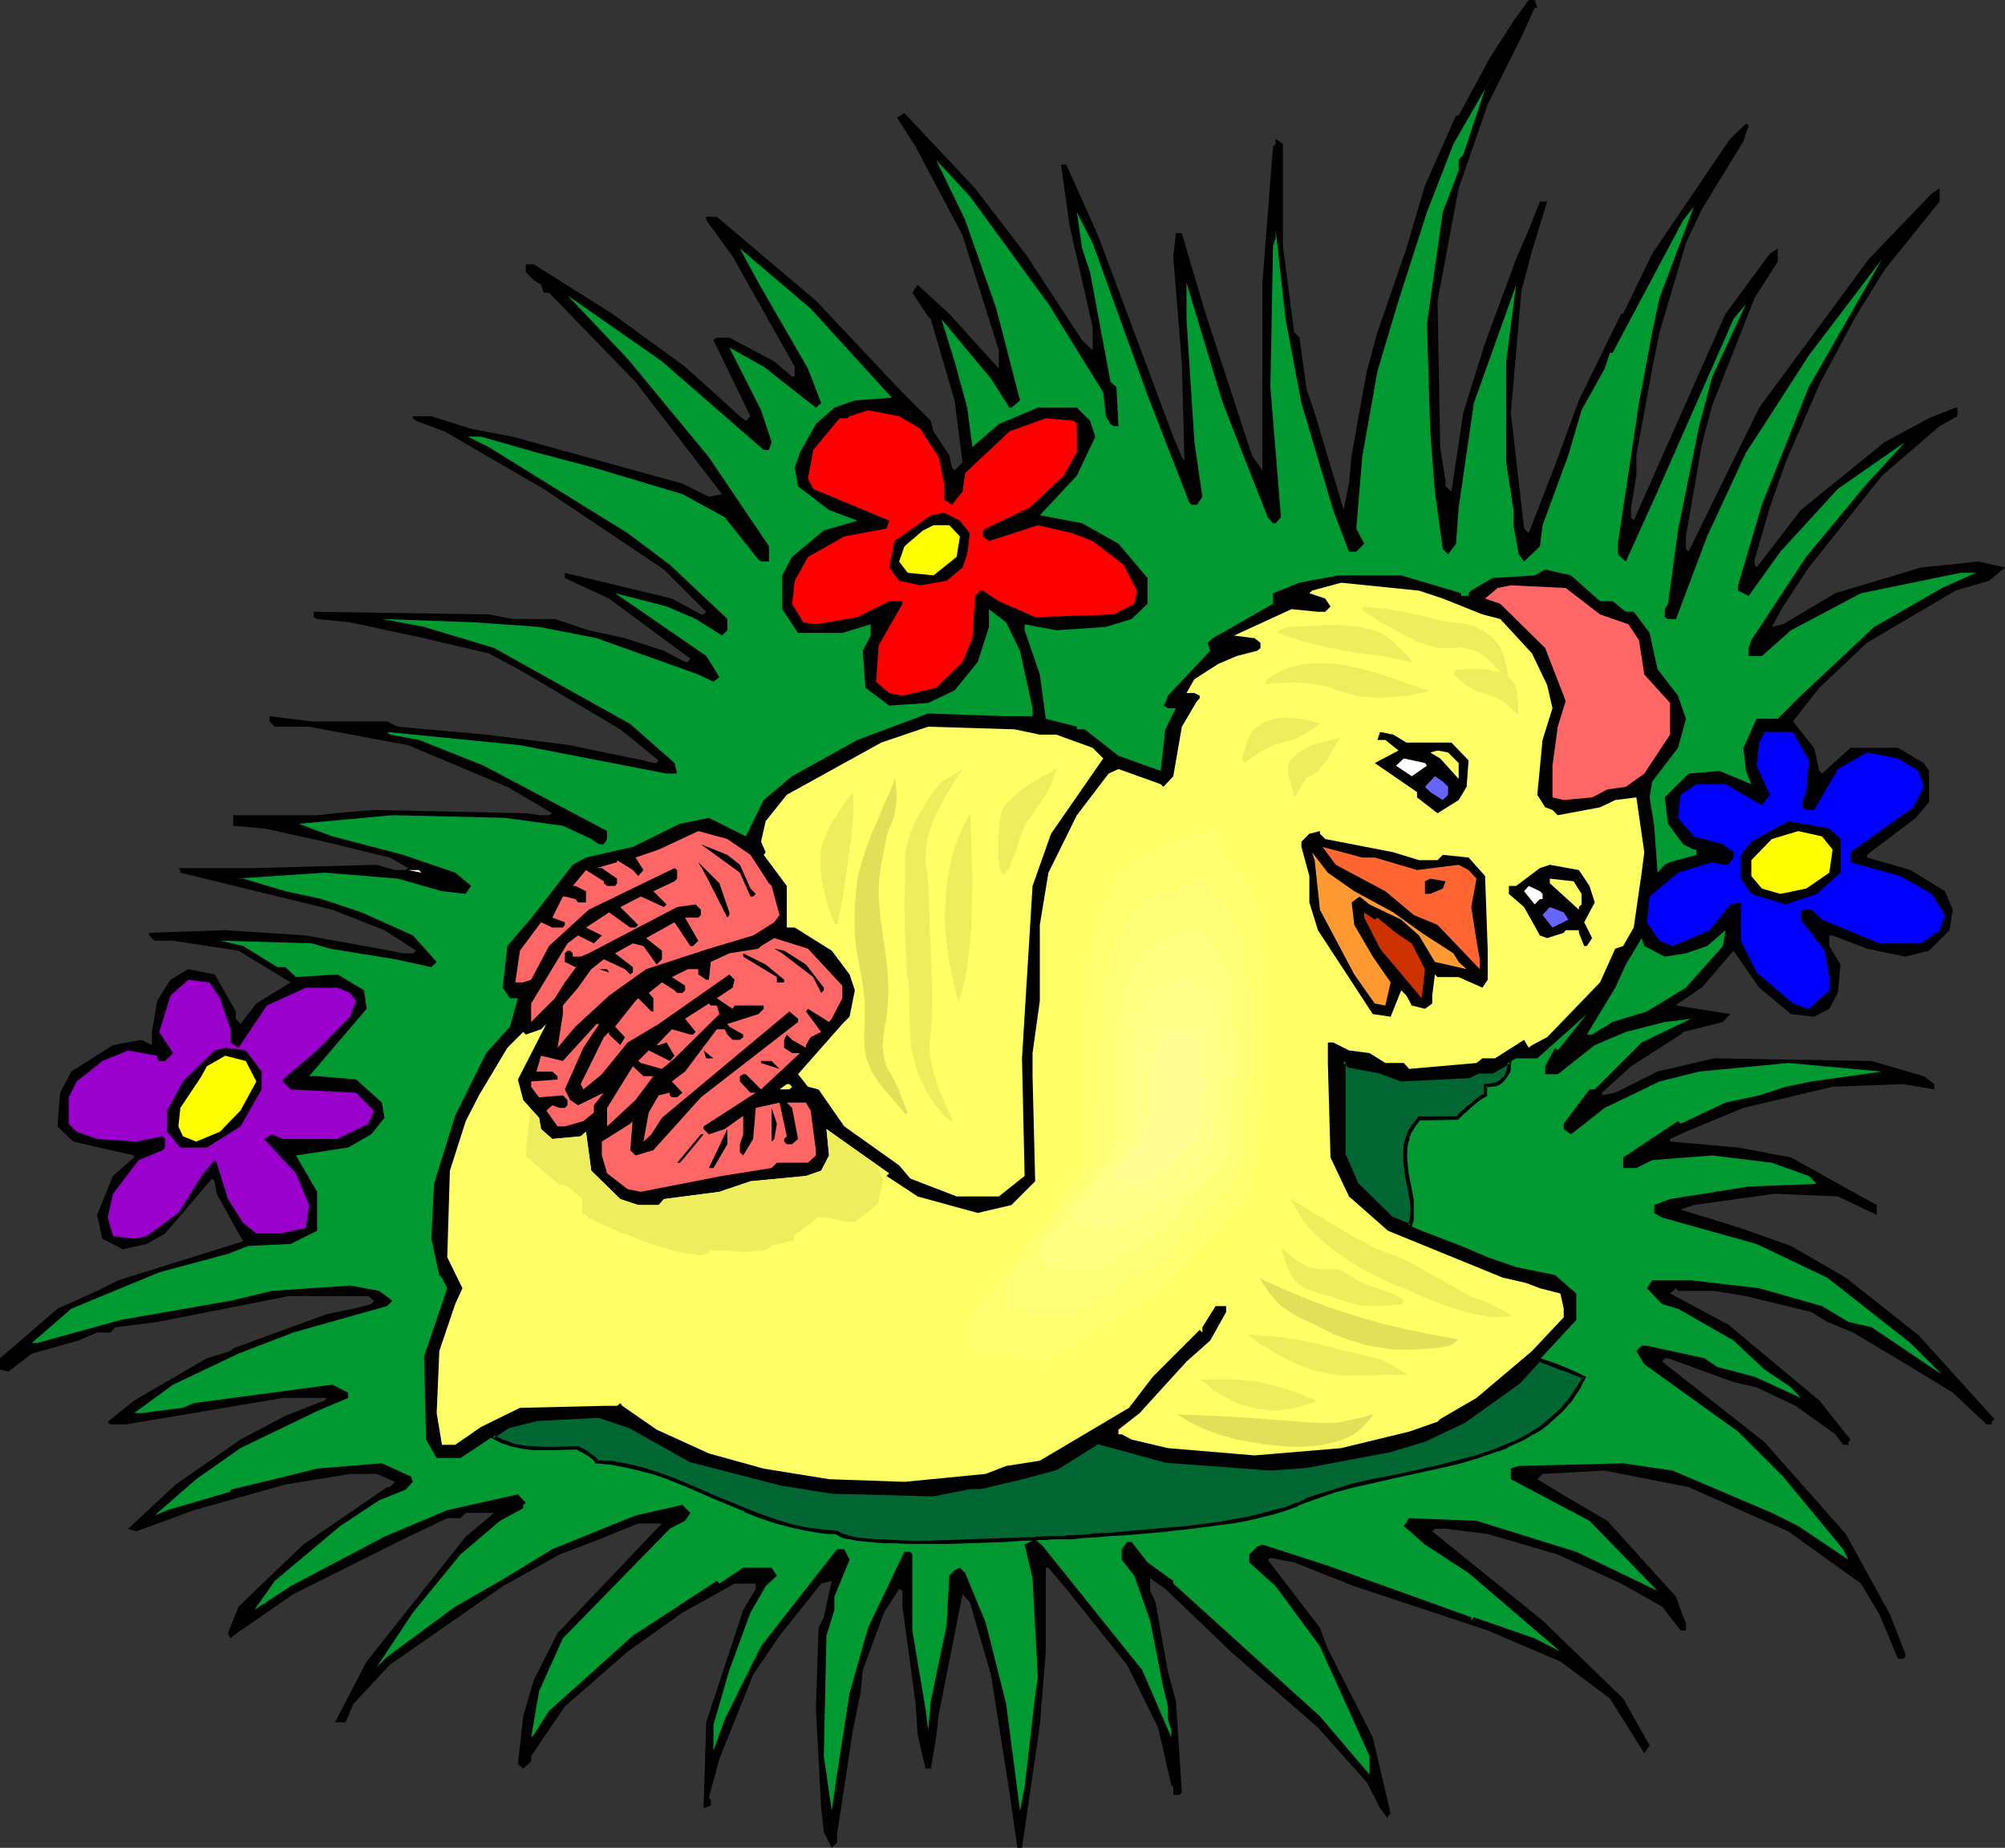 <?xml version="1.0" encoding="UTF-8" standalone="no"?>
<svg
   version="1.0"
   width="129.766mm"
   height="119.581mm"
   id="svg73"
   sodipodi:docname="Chick Sleeping.wmf"
   xmlns:inkscape="http://www.inkscape.org/namespaces/inkscape"
   xmlns:sodipodi="http://sodipodi.sourceforge.net/DTD/sodipodi-0.dtd"
   xmlns="http://www.w3.org/2000/svg"
   xmlns:svg="http://www.w3.org/2000/svg">
  <rect width="100%" height="100%" fill="#333333" stroke="none"/>
  <sodipodi:namedview
     id="namedview73"
     pagecolor="#ffffff"
     bordercolor="#000000"
     borderopacity="0.25"
     inkscape:showpageshadow="2"
     inkscape:pageopacity="0.0"
     inkscape:pagecheckerboard="0"
     inkscape:deskcolor="#d1d1d1"
     inkscape:document-units="mm" />
  <defs
     id="defs1">
    <pattern
       id="WMFhbasepattern"
       patternUnits="userSpaceOnUse"
       width="6"
       height="6"
       x="0"
       y="0" />
  </defs>
  <path
     style="fill:#000000;fill-opacity:1;fill-rule:evenodd;stroke:none"
     d="m 376.043,1.939 h -0.646 l -3.232,7.11 -8.242,16.482 -7.11,20.522 -5.171,27.47 0.646,35.872 1.293,8.241 v 1.293 l 1.454,1.293 2.909,-19.229 5.333,-17.128 7.595,-20.522 3.07,-7.11 2.747,-6.948 h 1.778 l -3.717,12.119 -2.586,9.695 -2.586,29.894 3.232,28.278 1.131,1.131 6.464,-16.644 5.818,-15.836 10.342,-21.168 h 0.485 l 7.11,-14.704 19.069,-28.116 3.878,-3.717 0.646,0.485 -1.293,3.878 -10.181,16.644 -3.878,8.241 -6.464,21.814 -1.778,8.887 -3.878,21.168 v 5.009 l -1.293,7.756 v 2.424 l 0.646,0.808 22.462,-50.577 10.827,-14.704 1.939,-1.293 v 3.232 l -5.656,8.887 -10.342,26.177 -2.586,9.695 -3.878,22.461 v 3.07 l 0.646,0.646 17.291,-35.226 26.826,-36.357 15.352,-15.997 1.939,-1.293 v 3.232 l -13.413,16.644 -7.11,11.473 -8.888,16.644 -8.242,19.067 -3.878,10.988 -3.717,12.765 v 1.293 l 0.485,0.646 10.827,-14.058 20.523,-16.644 10.827,-5.817 6.464,-2.585 h 0.485 v 2.101 l -4.363,2.424 -14.059,12.119 -17.938,22.461 -6.302,9.534 -2.747,5.009 2.747,-0.646 12.766,-7.595 21.008,-6.302 14.059,-1.454 6.464,1.454 -3.878,3.232 -8.242,2.424 -21.654,12.765 -11.635,10.988 -6.464,8.241 5.171,6.463 1.293,5.656 0.646,0.646 6.949,-6.302 h 11.635 l 6.302,3.717 1.293,1.939 v 7.595 l -3.232,3.878 -11.958,9.049 v 0.646 l 10.666,3.07 8.403,5.171 1.939,4.524 -0.808,5.009 -5.01,5.009 -5.818,1.454 -9.373,-1.939 -8.403,-3.232 h -0.808 v 2.585 l 2.747,4.524 -0.646,6.948 -2.101,3.878 -3.717,1.939 -5.656,-0.646 -7.757,-6.464 -6.302,-9.049 -7.757,9.049 -5.818,3.878 -0.485,0.485 13.251,2.101 -1.778,1.939 -9.696,2.424 -0.646,0.646 -12.12,7.756 -7.11,6.464 v 0.646 l 3.232,-0.646 10.342,-5.171 13.898,-3.232 38.461,0.646 12.766,3.717 2.586,1.939 v 1.293 l -7.595,-1.293 -17.291,0.646 -21.816,5.171 -14.059,5.817 -3.878,1.777 v 0.646 l 16.645,1.454 12.928,2.424 17.13,9.534 3.878,2.101 v 2.424 l -9.534,-4.524 -15.514,-0.646 -19.715,2.747 -3.232,1.131 14.706,4.524 12.282,4.363 13.413,7.756 17.776,14.058 18.584,20.522 -0.646,0.646 v 0.646 h -1.293 l -8.242,-7.756 -10.342,-6.302 -14.059,-8.403 -6.302,-2.585 -3.878,-2.424 -15.998,-3.878 -7.757,-1.293 h -8.888 l -0.485,-0.646 -1.454,1.293 14.221,7.595 22.301,18.583 7.595,9.534 -0.485,0.646 v 0.646 h -1.293 l -1.939,-2.585 -9.696,-6.948 -9.534,-4.524 -5.656,-1.293 -15.998,-5.817 h -0.808 l -0.646,0.808 25.048,19.714 19.877,22.461 10.827,19.714 3.717,9.534 v 0.808 l -0.485,0.485 h -1.293 l -4.525,-10.826 -4.525,-7.595 -17.776,-12.765 -24.402,-10.826 -20.523,-4.04 -15.19,0.808 -1.293,1.293 5.01,3.07 12.12,7.11 16.806,18.583 1.778,5.009 0.646,1.293 v 1.939 h -1.293 l -4.525,-5.817 -10.019,-5.656 -15.514,-7.11 -17.13,-5.009 -10.342,-1.293 h -2.586 l -0.646,0.646 26.987,21.814 19.715,19.067 6.464,11.473 -1.293,1.939 -8.403,-13.412 -12.12,-9.049 -17.776,-7.595 -32.643,-10.826 -14.706,-5.817 -5.818,-1.131 -0.646,0.485 12.766,16.644 1.939,5.171 10.989,21.653 4.363,18.583 -0.646,0.646 v 0.646 l -1.939,-2.585 -3.232,-6.302 -11.958,-13.412 -21.331,-18.583 -15.998,-15.351 -3.717,-2.585 v 3.07 l 1.293,2.747 3.07,17.128 1.939,7.11 1.454,22.299 -0.646,0.646 h -1.454 v -1.939 l -0.485,-0.485 -3.232,-14.058 -7.595,-15.351 -14.867,-18.583 -4.363,-5.171 h -0.646 v 20.522 l -1.454,17.936 -4.363,30.055 h -1.131 l -1.939,-13.573 -4.525,-28.763 -5.171,-17.775 -1.778,-1.939 -5.818,29.409 -0.646,5.656 -1.293,7.595 h -1.293 l -1.939,-8.241 -0.485,-7.595 -3.232,-23.753 v -3.878 l -0.808,-0.485 -3.717,5.817 -5.171,14.058 -0.485,5.171 -1.939,9.534 -3.878,25.531 v 1.939 l -1.293,1.293 -1.939,-3.878 -0.646,-5.817 -1.293,-24.238 0.646,-19.875 1.293,-2.585 1.939,-8.887 -2.586,0.646 -10.181,12.765 -6.464,9.534 -8.242,20.522 -2.586,9.534 0.485,0.646 v 1.293 l -1.778,0.646 0.646,-21.006 9.05,-27.47 3.07,-5.171 v -1.293 H 179.699 l -12.766,7.11 -13.413,9.534 -15.352,13.412 -8.242,12.119 v 1.293 l -1.939,1.777 -1.293,-1.131 1.293,-11.634 2.586,-8.887 5.818,-11.473 25.533,-26.824 h -5.818 l -9.534,3.878 -9.696,3.717 -13.898,7.756 -27.634,19.229 -8.888,9.534 -1.939,4.524 h -2.586 l 7.757,-14.866 24.24,-30.54 6.949,-5.817 h -6.949 l -1.293,1.293 h -3.232 l -10.827,5.171 -26.826,13.412 -14.706,10.18 -0.646,0.646 -0.646,-1.293 2.586,-6.463 15.837,-15.189 20.523,-14.058 h 0.646 l 1.293,-1.293 -4.525,-1.939 h -6.464 l -15.837,2.585 -22.462,6.302 -14.059,5.171 -1.939,-0.646 11.635,-10.826 15.837,-10.988 10.989,-5.817 9.534,-3.717 0.646,-0.646 H 69.165 l -38.299,6.463 h -3.878 l -0.646,-0.646 6.464,-5.171 17.776,-10.342 5.818,-1.777 0.646,-0.646 22.947,-8.403 6.464,-1.293 4.363,-1.131 0.646,-0.808 -1.293,-1.131 H 70.458 l -31.997,6.302 -10.181,1.293 -1.293,1.293 H 23.755 L 19.23,327.861 7.757,331.093 2.101,335.456 0,334.971 v -2.747 l 14.059,-12.119 9.696,-4.363 5.171,-2.585 30.542,-9.534 -6.464,-11.634 -0.485,-3.07 -0.646,-0.646 -11.474,13.412 -4.525,2.585 -5.818,1.293 -5.01,-2.585 -1.293,-5.817 3.878,-9.534 5.171,-4.524 v -0.485 l -14.867,-3.393 -3.878,-3.717 0.646,-8.241 2.747,-5.171 10.181,-6.463 6.949,-1.293 2.586,1.293 v -3.232 l 1.293,-7.595 3.232,-5.171 4.363,-2.585 6.464,1.293 5.171,9.049 v 1.777 l 1.131,1.293 3.878,-5.009 8.403,-5.171 -12.766,-7.756 -15.998,-2.424 h -4.525 l -1.293,-1.293 v -0.646 l 18.584,-0.646 19.715,1.293 17.938,3.232 5.818,1.131 h 2.424 l 0.808,-0.646 -7.757,-5.009 -12.766,-5.009 -37.168,-9.049 v -0.646 l -0.485,-0.485 H 62.216 l 29.896,-0.808 4.525,1.293 h 2.586 l 0.646,-0.485 -4.525,-2.585 -15.998,-3.878 -14.706,-3.232 -7.595,-0.646 v -2.585 h 20.523 l 4.363,-0.485 9.534,-0.808 37.168,0.808 3.717,0.485 h 1.939 l 0.808,-0.485 -10.989,-6.463 -24.24,-10.18 -24.24,-4.524 h -8.403 l -1.293,-1.293 v -1.293 l 10.342,1.293 h 18.422 l 2.586,1.293 21.654,1.939 20.523,2.585 12.282,2.585 5.656,1.131 2.424,0.646 h 0.808 l 0.485,-0.646 -9.373,-7.595 -23.755,-14.058 -8.403,-4.524 -15.837,-3.717 -18.099,-3.878 -8.08,-0.808 -0.808,-0.485 v -1.293 l 42.824,0.646 5.818,1.131 h 10.342 l 8.242,2.747 8.888,1.939 9.534,3.07 5.171,2.747 h 0.646 l 0.646,-0.808 -19.877,-14.704 -10.827,-5.009 v -1.293 l 26.179,6.302 7.11,3.878 h 0.646 l 0.646,-0.646 -10.342,-10.342 -29.411,-19.714 -24.24,-14.058 -6.949,-2.585 -0.808,-0.646 v -0.485 h 4.525 l 9.696,3.07 10.181,1.939 41.531,11.473 6.464,3.232 3.232,-0.646 -21.17,-27.47 -21.17,-21.814 h -1.293 l -0.646,-1.939 -1.778,-1.131 -1.939,-1.939 v -1.939 h 1.939 l 19.23,12.119 17.776,12.927 13.413,12.119 1.454,1.131 1.131,-1.131 -9.05,-18.583 0.808,-0.646 h 3.07 l 10.989,5.817 4.363,3.717 h 0.646 v -2.424 l -15.19,-26.985 -6.464,-8.887 v -0.808 h 2.586 l 24.24,20.522 21.17,22.461 6.949,6.948 0.646,2.585 3.878,5.817 0.646,3.07 0.646,0.646 1.939,-1.939 -1.939,-15.189 -5.818,-19.875 -0.646,-0.646 -3.878,-5.817 1.293,-1.939 7.757,7.11 12.12,13.412 v -4.524 l -8.888,-28.116 -11.474,-21.653 -4.525,-7.11 1.778,-1.131 17.291,18.421 12.766,16.644 13.413,20.522 2.586,2.424 V 79.986 l -5.656,-24.884 -2.101,-14.866 h 1.293 l 7.757,17.29 18.422,49.284 2.101,5.009 0.646,0.808 -0.646,-23.753 -2.101,-26.177 0.646,-5.656 h 1.454 l 5.818,19.714 11.312,34.58 2.586,3.717 V 69.159 l 2.586,-33.287 0.646,-0.646 v -1.293 l 1.778,1.293 v 24.884 l 2.747,21.168 1.293,1.293 1.778,12.765 1.939,5.656 7.11,23.753 1.293,-6.463 0.646,-6.948 3.717,-20.522 2.586,-9.534 7.11,-20.522 4.525,-15.351 7.595,-17.128 h 0.646 L 364.408,14.22 370.225,5.171 373.942,0 h 1.454 z"
     id="path1" />
  <path
     style="fill:#009932;fill-opacity:1;fill-rule:evenodd;stroke:none"
     d="m 357.944,37.811 -1.131,1.293 v 2.585 l -3.878,10.18 -3.878,27.308 0.808,26.339 1.131,14.704 1.939,14.058 1.293,1.293 1.939,-2.585 0.646,-8.887 3.717,-25.531 10.342,-28.924 -2.424,18.744 v 24.723 l 1.778,11.634 v 3.717 l 1.293,7.11 1.293,1.777 3.878,-3.717 0.646,-5.171 6.302,-17.128 3.232,-10.988 5.656,-10.18 1.293,-3.878 h 0.646 l 17.291,-32.479 2.586,-3.232 -8.403,22.299 -1.778,8.403 -3.232,17.29 -5.171,34.418 v 2.585 l 1.939,1.777 7.757,-17.128 18.584,-42.174 3.07,-3.717 -8.242,17.775 -3.232,12.119 -5.171,25.531 -2.424,17.936 -0.808,1.293 v 1.939 l 0.808,0.485 h 1.939 l 7.595,-20.198 9.534,-20.522 4.525,-6.948 10.827,-16.805 17.938,-23.592 -17.938,31.348 -11.474,28.763 -5.818,19.714 v 1.293 l 2.586,1.293 7.757,-10.826 14.059,-15.351 16.483,-11.473 -9.373,10.18 -14.867,17.936 -13.413,20.36 -0.646,1.939 v 1.939 h 3.232 l 7.11,-6.302 17.13,-9.049 24.402,-5.009 h 3.717 l -8.242,3.717 -16.645,9.534 -17.938,16.805 -5.656,5.656 h -5.171 l -3.232,7.11 0.646,5.656 1.293,3.232 -7.757,-3.232 -7.595,0.646 -5.818,5.817 0.808,6.463 3.717,5.009 2.586,1.293 h 0.646 v 1.293 l -6.464,1.777 -1.293,0.646 -1.778,1.939 -0.808,-11.473 -1.131,-6.948 0.646,-3.878 6.302,-8.241 1.939,-7.11 -1.939,-5.656 -5.01,-6.463 -1.939,-8.887 -3.878,-5.171 h -1.939 l -3.232,-2.585 h -3.07 l -7.11,-6.302 -6.302,-1.454 -2.586,1.454 -10.342,0.646 -5.171,3.07 -0.646,0.646 v 0.646 h -1.778 v -0.646 l -14.706,-4.363 h -15.352 l -9.534,1.777 -6.464,2.585 v 2.585 l -14.706,8.403 -1.293,1.131 0.646,1.939 -10.342,10.988 -0.646,1.777 -0.485,0.646 1.131,0.646 h 1.939 l -2.586,5.171 -1.131,10.18 -10.342,-3.717 -8.242,-6.463 h -1.939 v -0.646 l -7.595,-1.939 -1.454,-10.826 -3.717,-10.826 v -1.454 l 7.757,1.454 12.12,-0.808 6.302,-1.939 3.878,-3.717 v -6.302 l -7.11,-8.403 -8.888,-5.009 -10.342,-1.939 9.05,-9.695 4.525,-9.534 -1.293,-3.878 -3.232,-3.232 h -9.534 l -9.534,4.04 -5.818,5.009 -0.646,0.646 -1.293,-9.695 -3.07,-11.311 -3.232,-10.342 12.12,14.543 4.525,7.11 h 0.485 l 2.101,-1.777 -5.818,-22.461 -7.595,-21.653 -7.11,-14.704 8.242,8.887 19.23,26.339 13.413,21.653 0.646,5.817 1.131,1.939 0.808,0.485 h 1.131 l -0.485,-9.534 -1.454,-1.293 -5.01,-26.824 -1.939,-5.817 -1.293,-8.887 3.878,7.595 13.413,37.165 10.181,26.177 0.646,0.646 h 1.293 l 1.293,-1.939 -1.939,-13.412 -1.939,-30.055 v -8.887 l 8.888,29.409 10.989,27.955 1.293,1.454 h 0.646 l 1.293,-1.454 -2.586,-31.833 0.646,-34.58 0.646,-1.939 v -1.939 l 2.424,21.814 3.878,20.522 7.757,26.177 3.878,10.18 h 1.778 l 1.939,-1.939 -1.939,-3.717 1.454,-17.451 3.717,-21.006 5.171,-17.29 6.949,-21.653 6.464,-16.644 12.928,-22.461 -5.171,9.049 z"
     id="path2" />
  <path
     style="fill:#009932;fill-opacity:1;fill-rule:evenodd;stroke:none"
     d="m 218.16,97.276 -9.05,0.646 -5.01,1.777 -4.525,4.04 -3.878,6.948 -1.293,3.717 0.808,4.524 7.595,5.817 6.949,2.585 -8.242,2.424 -7.757,6.463 -2.424,4.524 v 8.241 l 3.878,5.817 h 10.827 l 6.949,-2.101 v 2.747 l -1.939,3.717 0.646,9.049 5.818,4.363 9.534,-0.646 6.464,-3.07 5.656,-6.948 2.747,-8.564 v -4.363 l 4.202,3.232 3.394,6.948 3.07,14.058 v 1.939 h -6.949 l -18.584,-0.646 -17.291,6.463 -15.998,8.887 -6.949,5.817 -4.363,8.887 -9.05,-4.524 -7.11,1.454 -11.474,5.656 -11.474,2.585 -3.232,1.777 -9.534,12.281 -6.464,7.595 -1.131,10.18 1.778,2.585 h 1.939 l -1.939,6.948 -5.818,6.463 -7.595,15.351 -5.171,16.644 -0.646,13.412 1.939,8.887 0.646,0.646 1.293,2.585 -0.646,1.939 -5.01,14.704 0.485,20.36 2.586,4.524 h 5.818 l 11.474,-7.595 7.11,-1.939 15.352,-0.808 7.595,2.747 14.706,8.241 22.462,5.817 12.12,1.777 24.886,0.646 8.888,-1.777 h 2.586 l 10.827,-2.585 7.757,-1.939 10.181,-6.464 16.483,4.524 25.694,1.939 8.888,-0.646 20.523,-3.717 8.403,-2.747 9.373,-4.363 13.574,-9.695 14.059,-15.189 v -6.464 l -5.171,-4.524 -9.534,-1.939 -6.949,-2.424 -6.464,-2.747 -9.696,-3.717 -7.595,-3.232 -8.403,-8.241 -3.07,-6.948 v -23.107 l 1.293,1.293 7.595,1.293 5.171,1.939 16.483,-0.808 2.747,-1.131 h 3.07 l 5.818,-3.232 h 5.171 l 12.12,-10.826 -7.11,8.887 -0.646,-0.646 -2.424,4.524 v 1.939 h 3.07 l 9.05,-7.11 7.595,-3.232 9.534,-2.424 6.464,-0.808 -12.12,5.817 -11.474,11.473 h -1.293 l -6.302,8.403 v 1.293 l 1.778,1.293 8.242,-6.463 13.413,-6.463 9.696,-2.424 21.816,-2.101 22.947,2.101 -17.291,2.424 -6.302,1.293 -6.464,2.101 -8.242,1.777 -10.989,5.171 -0.646,-0.646 -13.413,8.887 v 2.585 h 3.232 l 3.878,-1.939 14.706,-1.131 14.544,1.777 9.05,3.232 1.939,1.939 -16.645,0.646 -19.23,3.07 -3.878,1.454 v 1.939 l 1.939,1.131 23.109,6.464 17.291,8.241 20.362,15.997 7.757,7.756 -17.291,-11.634 -5.656,-1.293 -6.464,-3.878 -15.352,-4.363 -16.645,-1.939 h -9.534 l -1.293,1.939 3.717,3.878 3.878,1.131 13.574,7.756 7.595,7.11 6.464,4.363 2.424,2.585 -11.312,-5.171 -9.211,-2.424 -3.07,-2.101 -14.059,-3.07 h -1.293 l -1.293,1.293 1.939,3.232 22.947,16.482 10.989,10.988 14.706,17.775 1.293,2.585 -12.282,-8.241 -6.464,-3.232 -24.24,-10.342 -12.12,-1.777 -25.533,0.646 -1.939,0.646 v 2.585 l 19.23,10.18 16.645,17.128 -19.877,-9.534 -24.402,-7.595 -16.483,-0.646 -1.293,1.939 5.171,4.524 10.666,6.948 22.462,19.229 -6.302,-3.232 -14.867,-5.171 -0.646,0.808 v -0.808 l -35.067,-12.604 -15.998,-5.171 -1.293,0.485 -1.939,1.939 v 1.939 l 6.464,5.817 10.827,14.704 12.12,26.824 v 4.524 l -12.12,-14.22 -35.875,-32.479 v -0.646 l -6.302,-4.524 -3.878,-5.009 h -1.131 l -1.293,1.777 v 2.585 l 3.07,3.878 3.878,10.988 3.232,16.482 1.131,4.524 v 3.232 l 0.808,2.585 v 1.777 l -7.11,-16.482 -24.24,-30.217 -1.939,-1.777 -2.586,1.293 1.939,8.241 1.293,24.238 -0.646,4.524 -2.586,22.299 -1.131,5.817 -3.394,-26.177 -5.01,-19.875 -5.01,-12.119 -1.293,-1.293 -1.293,0.646 -1.293,1.293 -0.646,12.119 -3.878,18.583 -0.646,7.11 -0.646,-5.171 -3.232,-19.229 v -18.583 l -0.485,-0.646 h -1.454 l -8.888,18.583 -4.525,15.997 -3.07,19.875 -1.293,8.887 -1.939,-13.412 0.646,-29.409 1.939,-6.302 v -3.232 l 3.717,-9.049 -1.293,-2.585 h -1.778 l -18.584,23.753 -8.888,17.936 -2.747,7.595 v -6.302 l 3.878,-13.412 5.171,-14.058 3.717,-6.463 2.747,-2.585 -1.293,-1.939 h -6.949 l -5.818,3.878 -0.646,-0.646 -20.523,13.412 -20.523,18.421 -3.717,5.817 -0.646,0.646 1.939,-11.311 5.818,-12.927 26.179,-26.824 3.717,-1.939 1.293,-1.939 -1.939,-1.939 -11.474,2.585 -20.362,8.241 -11.635,7.11 -12.12,6.948 -16.645,12.281 -2.586,2.585 8.888,-13.412 11.635,-14.22 9.696,-8.241 5.656,-3.07 v -0.808 l 0.646,-0.485 -1.939,-2.101 -17.291,3.878 -15.352,6.463 -22.947,12.119 -8.888,5.817 5.01,-7.11 15.998,-13.412 9.534,-6.302 6.464,-2.585 1.778,-1.939 -0.485,-1.293 -7.11,-3.232 -15.837,1.293 -7.757,1.939 -13.413,3.232 v 0.485 l -15.514,4.524 -3.07,1.293 10.181,-8.887 10.827,-7.595 18.746,-9.049 7.595,-3.232 v -1.293 l -3.878,-1.939 -33.936,4.524 -2.586,1.131 -10.181,1.293 h -1.778 l 9.534,-6.948 15.998,-7.595 13.413,-5.171 22.947,-6.463 1.293,-1.293 -3.232,-2.424 -7.11,-1.293 -19.069,1.293 -10.181,2.424 -26.826,4.686 -20.523,5.656 H 7.757 l 9.696,-8.403 21.493,-8.887 16.806,-4.524 5.01,-1.939 10.342,-0.485 6.464,-3.232 v -9.534 l -5.171,-8.887 12.766,-1.939 5.656,-3.232 3.232,-4.04 -0.646,-3.717 -6.302,-5.656 -9.534,-0.808 h -1.939 l 14.059,-16.482 -0.646,-4.524 -6.464,-3.878 -10.181,0.646 -2.586,-2.424 h -1.939 l -8.403,-5.171 -5.656,-1.293 h 0.485 l 21.978,0.646 4.363,1.293 15.998,2.585 8.888,1.939 1.293,-1.293 -5.818,-6.463 -12.605,-5.656 -9.696,-3.232 -8.888,-1.939 -10.342,-3.07 h -1.778 l 21.654,-1.454 17.938,1.454 10.827,3.07 5.818,0.646 1.293,-1.939 -3.878,-3.232 -12.766,-4.363 -17.291,-4.524 -8.242,-3.07 22.947,-2.101 27.472,0.646 14.221,1.939 6.949,3.232 1.939,1.293 h 1.131 l 0.808,-1.293 v -1.939 l -30.219,-15.997 -15.837,-6.302 -7.11,-1.293 -0.646,-0.646 32.482,3.232 35.875,6.948 h 2.586 l -0.646,-2.585 -10.827,-9.534 -33.29,-18.583 -17.13,-5.171 -10.342,-1.939 22.462,0.808 15.998,1.131 14.059,2.747 24.886,8.887 3.717,1.777 1.454,-1.131 -3.232,-5.171 -22.301,-15.351 12.605,3.232 7.11,3.07 6.464,4.04 1.293,-1.293 v -2.747 l -14.059,-13.25 -10.342,-7.756 -33.936,-21.006 -5.171,-2.585 h 3.232 l 13.574,3.878 14.059,3.717 21.654,6.463 10.342,5.656 8.242,10.342 0.646,0.485 h 1.939 v -3.717 L 173.397,111.819 153.52,87.742 138.814,72.23 l 23.109,16.159 24.886,21.653 h 1.293 l 0.646,-1.939 -2.586,-7.756 -7.757,-15.351 8.403,4.686 12.766,10.018 1.293,-1.131 -3.232,-8.403 -12.12,-21.006 -4.525,-8.403 17.291,14.704 z"
     id="path3" />
  <path
     style="fill:#ff0000;fill-opacity:1;fill-rule:evenodd;stroke:none"
     d="m 225.109,104.87 4.525,6.948 1.293,6.463 v 3.878 l 1.939,1.293 2.586,-3.232 0.646,-4.524 10.827,-10.18 8.888,-3.232 6.949,0.646 0.646,0.808 v 6.948 l -3.232,5.656 -8.242,7.756 -10.827,5.171 -0.646,0.485 v 1.454 l 1.454,1.131 11.958,-3.878 8.403,1.939 5.01,1.939 7.595,5.817 3.232,6.302 -0.646,3.232 -5.01,2.585 -19.23,0.646 -8.888,-3.878 -3.878,-2.585 h -0.646 l -1.293,1.293 -0.646,10.342 -2.424,5.817 -6.464,6.302 -8.242,1.939 -3.232,-0.646 -3.232,-2.747 0.646,-8.887 5.818,-10.18 v -0.646 h -3.232 l -7.757,3.878 -10.181,1.777 -3.07,-0.485 -2.747,-4.524 0.646,-5.656 3.232,-5.817 8.888,-5.009 10.342,-1.939 0.646,-1.939 -18.584,-7.756 -1.293,-2.585 1.293,-6.948 6.464,-7.756 h 1.778 l 0.646,-0.485 4.525,-1.454 7.595,1.454 z"
     id="path4" />
  <path
     style="fill:#000000;fill-opacity:1;fill-rule:evenodd;stroke:none"
     d="m 237.229,130.401 -0.646,5.171 -1.131,3.232 -3.878,3.232 -6.464,1.131 -5.171,-1.131 -2.424,-3.232 1.293,-6.463 8.888,-6.302 3.232,-0.646 3.878,1.939 z"
     id="path5" />
  <path
     style="fill:#ffff00;fill-opacity:1;fill-rule:evenodd;stroke:none"
     d="m 234.805,131.209 -0.808,5.009 -5.656,4.524 -6.302,-0.646 -2.101,-2.747 1.293,-3.717 4.525,-3.878 2.586,-1.293 h 3.878 z"
     id="path6" />
  <path
     style="fill:#ffff66;fill-opacity:1;fill-rule:evenodd;stroke:none"
     d="m 352.934,146.398 9.696,3.878 4.363,1.131 7.757,8.403 3.717,7.756 1.293,5.656 -2.424,7.756 -1.293,13.412 1.939,3.07 1.778,0.646 1.293,1.293 10.342,-1.939 3.717,-1.777 5.171,-0.646 1.939,13.412 -0.646,5.009 -1.939,13.412 -2.586,4.524 -1.939,0.646 -3.717,8.241 -12.928,13.412 -3.717,1.939 -0.808,0.646 -1.131,-1.939 -7.11,4.524 h -3.07 l -1.454,1.131 -16.483,1.454 -1.293,-1.454 h -4.525 l -3.878,-2.424 -5.01,-0.646 -3.878,-1.939 h -1.293 v 5.009 l 0.646,23.107 4.525,9.534 9.534,8.403 28.118,11.473 5.656,1.293 3.394,1.293 5.01,1.293 0.808,3.717 v 2.101 l -7.757,8.241 -13.574,11.473 -8.888,5.171 -0.646,0.646 -6.949,2.424 -16.645,4.04 -21.17,1.777 -21.17,-1.777 -8.888,-2.101 -2.424,-1.293 h -0.808 v -1.131 l 5.171,-4.04 11.474,-12.604 5.818,-5.171 3.878,-6.948 v -1.454 h -2.586 l -3.232,5.171 v 1.293 l -0.646,-0.646 -11.474,11.473 -5.818,7.595 -21.816,12.927 -8.242,1.293 -5.01,1.939 -19.877,1.939 -18.422,-0.646 -15.998,-2.585 -13.413,-3.717 -12.766,-5.817 -8.403,-5.817 -0.485,-0.646 -0.808,0.646 h -3.232 l -20.523,0.485 -9.534,4.686 -6.302,4.363 h -3.232 l -1.293,-7.756 0.646,-15.189 3.878,-11.473 1.778,-3.878 -3.717,-7.595 0.646,-21.168 3.878,-12.119 3.232,-6.302 6.949,-11.634 3.878,-3.878 0.646,0.646 3.717,-1.293 1.293,-1.293 -6.949,13.573 1.293,5.009 3.878,4.363 0.485,2.747 2.747,2.424 6.949,-0.646 1.293,-1.131 1.293,9.534 7.11,6.948 4.363,1.454 h 5.01 l 1.293,-1.454 13.574,-1.777 7.595,-2.585 13.574,-1.293 3.717,-1.293 1.939,-3.717 -0.646,-6.463 15.352,10.826 -0.646,0.646 7.595,5.009 14.706,4.04 8.242,-1.939 5.818,-5.817 -0.646,-25.692 v -5.656 l 1.778,-12.765 v -18.583 l 2.101,-12.765 6.949,-14.058 7.757,-10.18 2.424,-1.131 10.342,3.717 0.646,0.646 2.424,-2.585 2.101,-12.119 3.717,-6.302 0.646,-0.646 v -0.646 l -1.293,-0.646 h -1.939 l 1.939,-3.393 5.818,-3.717 4.525,-1.939 5.01,-1.293 0.808,-0.646 v -1.293 l -1.454,-1.131 -5.01,-0.646 14.059,-6.464 6.464,0.646 h 1.778 l 1.293,-1.293 -1.293,-1.939 -3.878,-1.293 0.646,-0.646 7.11,-1.939 19.069,1.939 z"
     id="path7" />
  <path
     style="fill:#ff6666;fill-opacity:1;fill-rule:evenodd;stroke:none"
     d="m 391.395,150.276 6.949,2.424 2.586,3.878 1.293,8.403 6.302,6.948 v 7.756 l -6.302,9.534 -4.525,3.232 -4.525,0.646 -3.717,1.939 -6.949,0.646 -2.747,-0.646 v -7.756 l 1.293,-9.534 1.939,-6.302 -5.01,-12.927 -10.989,-10.826 -3.717,-1.293 3.07,-2.585 3.232,-0.646 13.413,0.646 z"
     id="path8" />
  <path
     style="fill:#ffff66;fill-opacity:1;fill-rule:evenodd;stroke:none"
     d="m 254.358,179.685 h 4.04 l 8.888,3.232 2.586,2.585 -12.766,18.421 -4.525,12.765 -2.586,42.174 0.646,28.763 -6.302,5.009 h -10.342 l -11.312,-4.363 -2.747,-3.232 -13.413,-9.534 -6.302,-9.049 -2.586,-0.646 -2.424,-3.07 10.827,-12.281 1.778,-1.777 1.293,-6.463 -1.293,-3.878 -4.363,-5.817 -9.05,-5.656 h -1.939 v -10.18 l -5.656,-7.595 0.485,-0.646 -1.131,-2.585 1.131,-5.009 5.171,-6.463 23.109,-12.765 7.595,-2.585 3.878,-1.293 21.17,0.646 z"
     id="path9" />
  <path
     style="fill:#000000;fill-opacity:1;fill-rule:evenodd;stroke:none"
     d="m 344.046,181.624 h 10.989 l 4.202,4.363 -0.485,6.463 -1.939,3.232 -5.171,3.232 -5.01,-3.878 v -1.293 l -10.342,-7.11 5.818,-3.07 -3.232,-2.585 h -1.939 l 0.646,-1.939 3.232,0.646 z"
     id="path10" />
  <path
     style="fill:#0000ff;fill-opacity:1;fill-rule:evenodd;stroke:none"
     d="m 442.46,185.987 -0.646,7.756 -0.808,1.939 v 1.777 l 0.808,0.646 h 1.939 l 5.818,-10.018 7.11,-4.04 7.595,1.454 5.01,3.07 1.293,3.878 -2.586,5.009 -15.352,10.988 v 2.424 l 12.12,3.393 7.757,4.363 3.232,5.171 -1.293,3.717 -4.525,3.232 h -10.181 l -14.059,-5.817 -2.586,-2.424 h -2.101 l -0.485,0.646 v 1.777 l 5.818,7.595 1.131,6.463 v 3.232 l -5.01,4.524 -3.878,-1.293 -8.888,-7.595 -3.878,-7.756 v -9.372 l -2.586,0.485 -5.01,6.302 -9.05,3.878 -3.232,-1.293 -3.07,-4.524 0.646,-6.302 6.949,-5.817 8.403,-2.585 2.586,0.646 h 1.293 l 1.293,-1.777 v -1.293 l -2.586,-1.939 -7.11,-1.939 -3.878,-4.524 0.646,-5.656 3.878,-2.585 h 7.11 l 8.888,5.171 1.939,-2.585 -3.232,-7.11 0.646,-5.656 1.293,-2.585 h 6.949 z"
     id="path11" />
  <path
     style="fill:#ffff66;fill-opacity:1;fill-rule:evenodd;stroke:none"
     d="m 356.812,186.634 v 3.878 l -4.525,-5.009 -2.424,-1.454 1.778,-0.485 2.586,0.485 z"
     id="path12" />
  <path
     style="fill:#ffffff;fill-opacity:1;fill-rule:evenodd;stroke:none"
     d="m 349.056,187.28 -3.717,2.585 -3.878,-2.585 1.939,-1.777 5.171,1.131 z"
     id="path13" />
  <path
     style="fill:#6666ff;fill-opacity:1;fill-rule:evenodd;stroke:none"
     d="m 353.58,191.804 0.646,0.646 v 1.939 l -1.293,1.293 -3.07,-1.939 -1.293,-1.293 2.424,-2.585 1.939,1.293 z"
     id="path14" />
  <path
     style="fill:#000000;fill-opacity:1;fill-rule:evenodd;stroke:none"
     d="m 450.217,205.216 v 8.241 l -5.818,5.171 -7.595,2.585 -8.403,-2.585 -2.586,-3.717 v -5.817 l 2.586,-3.232 9.05,-5.009 10.019,1.777 z"
     id="path15" />
  <path
     style="fill:#ff6666;fill-opacity:1;fill-rule:evenodd;stroke:none"
     d="m 183.577,209.094 4.525,6.948 0.646,0.646 1.939,7.11 -1.293,1.777 -5.171,3.232 -10.827,3.232 -15.352,5.009 -9.05,6.464 -8.242,7.595 -4.363,5.171 1.293,-8.241 v -2.101 l 3.717,-4.363 3.232,-4.524 3.07,-2.424 5.171,2.424 1.293,1.293 0.646,-0.485 v -1.293 l -4.363,-3.393 4.363,-2.424 2.586,0.646 3.232,4.524 1.293,-1.293 v -2.101 l -3.878,-3.07 6.949,-3.878 3.878,5.817 h 0.646 l 1.293,-1.293 -3.232,-5.656 h 3.232 l 0.646,-0.646 v -1.293 l -1.293,-1.293 -4.525,0.646 -21.654,11.311 -1.939,0.808 h -1.939 v -0.808 l -0.646,-0.646 h -0.646 l -0.646,0.646 v 2.101 l 2.586,1.293 0.646,-0.646 -3.232,4.363 -2.424,3.878 -5.818,5.817 v -4.524 l 8.888,-14.704 2.586,-1.939 3.878,1.939 1.939,-1.939 -3.878,-1.939 5.656,-3.717 5.171,3.717 h 1.293 l 0.646,-0.646 -4.363,-4.363 5.01,-2.585 5.656,2.585 0.646,-0.646 -3.232,-3.232 5.171,-2.424 0.646,-0.646 v -2.101 l -0.646,-0.485 -21.008,10.18 -9.696,8.887 -4.363,8.241 -1.939,0.646 h -1.939 l 1.131,-7.756 5.171,-6.948 2.747,1.293 h 2.586 l 0.485,-0.646 v -0.646 l -3.07,-1.131 2.586,-5.171 h 0.485 l 2.586,0.646 0.646,0.808 h 1.939 v -2.747 l -2.586,-1.293 h -0.646 l 3.232,-3.878 4.363,2.747 v 0.485 l 0.808,0.646 h 1.939 l 0.485,-0.646 v -1.131 l -3.717,-2.585 h -1.293 l 5.01,-1.454 V 210.387 l 3.878,2.424 1.293,1.454 1.293,-1.454 -1.939,-3.07 5.656,-1.939 9.696,-4.524 7.11,1.939 z"
     id="path16" />
  <path
     style="fill:#000000;fill-opacity:1;fill-rule:evenodd;stroke:none"
     d="m 324.169,205.216 16.645,3.232 6.302,1.939 h 4.525 l 1.293,-1.293 6.302,0.646 4.04,4.524 0.646,18.259 v 7.11 l -1.293,1.939 -5.818,-2.585 h -5.171 l -0.646,-0.646 -0.646,5.171 v 1.939 l -1.778,1.293 -3.232,-0.808 -1.293,-2.424 -1.293,-1.293 -2.586,6.463 -4.363,-0.646 -13.413,-20.522 -2.101,-6.787 v -6.463 l -1.939,-7.11 v -1.293 l 1.939,-1.939 2.586,-0.646 v 0.646 z"
     id="path17" />
  <path
     style="fill:#ffff00;fill-opacity:1;fill-rule:evenodd;stroke:none"
     d="m 448.278,207.802 -0.808,5.656 -5.656,3.878 -6.302,1.293 -4.525,-1.293 -2.586,-3.07 v -3.878 l 5.01,-5.171 6.464,-1.939 5.818,1.293 z"
     id="path18" />
  <path
     style="fill:#000000;fill-opacity:1;fill-rule:evenodd;stroke:none"
     d="m 180.992,211.518 2.586,5.817 1.293,1.293 -0.646,0.646 h -0.646 l -2.586,-5.817 -9.534,-6.948 6.464,2.585 z"
     id="path19" />
  <path
     style="fill:#ff6632;fill-opacity:1;fill-rule:evenodd;stroke:none"
     d="m 336.289,209.741 10.342,3.07 10.181,-1.293 2.424,1.293 1.939,2.101 -1.293,6.948 1.293,8.241 0.808,4.524 v 2.424 l -10.342,-10.826 -5.818,-2.424 -6.949,-5.817 -12.12,-6.463 -3.232,-4.363 9.696,2.585 z"
     id="path20" />
  <path
     style="fill:#ff9932;fill-opacity:1;fill-rule:evenodd;stroke:none"
     d="m 331.28,217.982 9.534,5.171 6.949,5.009 7.757,5.009 1.293,2.101 1.939,1.777 -7.757,-1.777 -3.878,-6.463 -4.363,-3.878 -7.757,-3.717 -2.424,-1.939 -1.939,1.454 0.646,5.494 4.525,7.756 4.363,6.302 -1.293,5.656 -2.586,-0.485 -5.01,-7.11 -8.403,-15.836 -1.293,-12.119 -0.646,-1.939 3.878,5.009 z"
     id="path21" />
  <path
     style="fill:#000000;fill-opacity:1;fill-rule:evenodd;stroke:none"
     d="m 178.406,223.152 v 0.646 l -0.485,0.646 -5.171,-10.18 -1.939,-3.393 5.171,5.171 z"
     id="path22" />
  <path
     style="fill:#000000;fill-opacity:1;fill-rule:evenodd;stroke:none"
     d="m 388.809,216.689 1.293,4.04 -2.586,4.848 1.939,3.878 -1.293,1.939 h -0.646 l -1.293,-3.232 v -0.646 h -3.232 l -0.485,0.646 -4.04,1.293 -1.778,-0.646 -3.878,-6.948 -3.717,-3.232 v -1.939 h 1.778 l 5.818,-4.363 2.424,-0.808 7.11,1.293 z"
     id="path23" />
  <path
     style="fill:#ffffff;fill-opacity:1;fill-rule:evenodd;stroke:none"
     d="m 103.101,213.457 -3.232,-0.646 h 2.586 z"
     id="path24" />
  <path
     style="fill:#000000;fill-opacity:1;fill-rule:evenodd;stroke:none"
     d="m 352.934,217.335 -3.07,1.293 h -1.293 v -3.07 l 1.293,-0.646 3.717,0.646 z"
     id="path25" />
  <path
     style="fill:#ffff66;fill-opacity:1;fill-rule:evenodd;stroke:none"
     d="m 386.87,218.628 v 2.585 l -0.646,0.646 v 0.646 l -7.11,-6.463 v -1.131 l 5.818,0.646 z"
     id="path26" />
  <path
     style="fill:#ffffff;fill-opacity:1;fill-rule:evenodd;stroke:none"
     d="m 377.336,218.628 v 1.293 h -0.646 l -1.293,1.293 -2.586,-3.232 1.131,-1.293 2.747,1.293 z"
     id="path27" />
  <path
     style="fill:#6666ff;fill-opacity:1;fill-rule:evenodd;stroke:none"
     d="m 383.638,224.93 -3.878,1.939 -2.424,-3.07 1.778,-1.939 3.394,1.293 z"
     id="path28" />
  <path
     style="fill:#cc3200;fill-opacity:1;fill-rule:evenodd;stroke:none"
     d="m 336.936,224.445 4.525,3.717 3.878,2.585 3.232,6.302 -0.808,7.11 -10.181,-12.119 -3.878,-7.595 v -1.293 l 2.586,1.777 z"
     id="path29" />
  <path
     style="fill:#009932;fill-opacity:1;fill-rule:evenodd;stroke:none"
     d="m 412.403,241.573 -9.534,5.817 -8.403,2.585 -5.01,3.07 h -1.293 l 6.949,-11.473 2.586,-5.656 3.878,-6.463 0.646,1.939 5.01,2.585 5.171,-0.808 5.171,-1.777 4.525,-3.878 -0.646,3.878 z"
     id="path30" />
  <path
     style="fill:#ff6666;fill-opacity:1;fill-rule:evenodd;stroke:none"
     d="m 206.04,241.089 v 3.07 l -2.586,5.009 -0.646,0.808 -5.171,-3.232 -0.485,0.646 3.717,5.009 -2.586,1.293 -1.131,1.939 v 0.646 l -3.394,-1.939 -1.293,-1.293 -0.646,1.293 v 1.939 l 1.939,1.293 h 1.939 l -9.534,8.887 -3.717,-3.717 h -0.646 l -0.808,0.485 v 1.293 l 2.586,2.747 h 1.293 l -12.766,8.241 v 0.646 l 1.293,1.293 3.878,-1.293 4.525,-3.232 v 4.524 l -0.808,2.424 v 1.939 l 0.808,0.808 2.424,-4.04 0.646,-7.595 5.818,-1.293 1.778,8.241 -0.646,0.646 v 0.646 l 0.646,0.646 h 1.293 l 1.454,-1.293 -1.454,-7.595 -1.293,-1.293 h 4.686 l 1.131,1.939 1.293,9.695 v 1.293 l -1.939,1.777 h -7.595 l -1.293,1.293 -12.12,1.939 -19.877,3.878 -3.232,-0.646 -5.01,-3.878 -1.293,-4.363 v -3.393 l 6.949,-4.363 0.646,-0.646 v -0.808 l -0.646,7.918 1.293,1.293 4.363,-1.293 11.635,-12.927 23.755,-18.421 v -0.808 l -2.101,-1.777 -31.189,26.016 -2.586,4.04 -1.939,1.777 1.293,-7.11 2.424,-4.201 2.747,-0.646 v 0.646 l 0.485,0.485 h 1.293 l 1.293,-1.131 -2.586,-2.747 3.232,-2.424 7.757,-10.342 h 1.939 l 0.646,1.293 1.293,1.293 h 1.778 l 0.808,-0.646 v -0.646 l -3.394,-1.939 -0.485,-0.646 7.595,-2.424 1.293,-1.293 v -0.808 H 179.699 l -0.485,0.808 -3.878,-2.585 3.878,-2.585 0.485,-1.939 -1.293,-1.293 -17.291,12.119 -7.595,4.524 -6.302,7.756 -4.525,3.717 -0.646,-1.293 5.656,-11.473 1.293,-1.293 v 0.646 l 2.747,2.585 1.131,-1.939 -2.424,-2.585 5.01,-6.302 0.646,-0.646 3.232,3.232 h 0.485 v -3.232 l -1.131,-1.293 3.232,-2.585 3.07,1.939 0.646,0.646 h 1.293 l 0.646,-0.646 v -1.131 l -3.232,-2.101 3.878,-1.939 h 2.586 v 1.293 l 1.939,1.293 h 0.646 l 0.485,-4.363 4.525,-2.101 7.11,-1.131 0.646,-0.646 3.232,-1.939 8.242,2.585 z"
     id="path31" />
  <path
     style="fill:#000000;fill-opacity:1;fill-rule:evenodd;stroke:none"
     d="m 197.152,235.918 4.363,5.656 v 0.646 l -0.646,0.646 -1.939,-3.878 -7.595,-5.817 -1.939,-1.131 2.424,0.485 z"
     id="path32" />
  <path
     style="fill:#000000;fill-opacity:1;fill-rule:evenodd;stroke:none"
     d="m 191.819,239.634 v 0.646 h -1.778 v -1.293 l -8.242,-5.009 v -0.808 l 5.494,2.747 z"
     id="path33" />
  <path
     style="fill:#000000;fill-opacity:1;fill-rule:evenodd;stroke:none"
     d="m 148.995,237.857 -2.424,-0.808 h 1.939 z"
     id="path34" />
  <path
     style="fill:#9900cc;fill-opacity:1;fill-rule:evenodd;stroke:none"
     d="m 53.813,244.159 2.586,7.595 v 3.232 l 1.939,1.293 6.949,-10.342 9.534,-4.363 h 7.757 l 3.07,1.293 1.454,1.939 -1.454,3.878 -8.08,8.241 -8.403,7.11 v 0.485 l 1.939,1.939 15.998,0.808 4.363,4.363 -1.293,3.232 -7.595,3.717 H 69.165 l -2.586,-1.131 -1.939,1.131 7.757,8.403 3.232,7.756 -0.808,5.656 -6.302,1.293 h -5.818 l -3.232,-2.585 -3.717,-5.817 -2.747,-8.887 -0.485,-0.646 -3.232,3.878 -5.656,9.049 -7.757,5.656 -3.07,0.646 -5.171,-0.646 -1.293,-4.524 1.293,-5.817 6.302,-8.241 5.818,-2.424 0.646,-0.646 v -2.101 l -0.646,-0.646 -6.464,1.293 -9.534,-0.646 -5.01,-1.777 -1.939,-1.939 v -6.463 l 1.939,-3.878 6.302,-5.009 6.302,-2.585 7.11,1.293 v 0.646 l 0.485,0.646 h 1.454 l 1.939,-1.939 -3.394,-5.171 2.747,-8.887 4.363,-3.878 5.171,0.646 z"
     id="path35" />
  <path
     style="fill:#ff6666;fill-opacity:1;fill-rule:evenodd;stroke:none"
     d="m 175.336,245.936 0.646,2.101 -10.989,10.826 -3.07,2.585 -5.171,-1.454 -0.646,-0.485 2.586,-2.585 5.171,2.585 1.131,-1.293 -1.939,-3.232 -1.939,0.646 h -0.485 l 3.717,-3.878 4.525,1.293 h 0.646 l 0.646,-0.646 -2.586,-3.232 5.818,-3.717 0.485,0.485 z"
     id="path36" />
  <path
     style="fill:#ff6666;fill-opacity:1;fill-rule:evenodd;stroke:none"
     d="m 142.693,256.278 -4.525,10.18 1.293,2.585 1.939,1.293 6.302,-3.07 -2.424,3.07 v 1.777 l -2.586,2.101 -4.525,1.293 h -1.778 l -2.747,-3.878 1.454,-1.293 1.778,0.646 h 1.293 l 0.646,-0.646 v -1.293 l -1.131,-1.131 -5.818,0.485 -1.939,-2.585 v -1.293 l 6.464,-0.485 v -0.808 l -1.293,-1.131 h -3.878 l 1.131,-3.878 5.333,1.293 8.242,-9.049 h 0.646 z"
     id="path37" />
  <path
     style="fill:#000000;fill-opacity:1;fill-rule:evenodd;stroke:none"
     d="m 63.994,262.095 v 4.363 l -5.171,9.049 -8.242,5.171 H 44.117 l -3.232,-3.878 v -5.171 l 3.878,-7.11 7.757,-7.595 2.586,-0.646 5.01,0.646 z"
     id="path38" />
  <path
     style="fill:#000000;fill-opacity:1;fill-rule:evenodd;stroke:none"
     d="m 172.75,258.863 -0.646,-1.939 2.424,1.939 z"
     id="path39" />
  <path
     style="fill:#ffff00;fill-opacity:1;fill-rule:evenodd;stroke:none"
     d="m 62.701,264.519 -3.878,7.11 -5.01,5.171 -5.818,2.424 -3.232,-1.293 -1.131,-2.424 0.485,-4.524 5.171,-7.756 1.293,-2.424 4.525,-2.585 5.01,1.293 z"
     id="path40" />
  <path
     style="fill:#000000;fill-opacity:1;fill-rule:evenodd;stroke:none"
     d="m 190.688,261.449 -4.525,-1.454 v -0.485 h 2.586 z"
     id="path41" />
  <path
     style="fill:#ff6666;fill-opacity:1;fill-rule:evenodd;stroke:none"
     d="m 159.822,263.226 -4.363,5.817 -6.949,6.463 v -4.524 l 6.302,-10.18 2.586,2.424 z"
     id="path42" />
  <path
     style="fill:#ffff66;fill-opacity:1;fill-rule:evenodd;stroke:none"
     d="m 193.758,265.812 -0.646,0.646 h -2.424 l 1.778,-1.293 h 0.646 z"
     id="path43" />
  <path
     style="fill:#000000;fill-opacity:1;fill-rule:evenodd;stroke:none"
     d="m 189.395,278.577 -0.646,0.646 v -8.241 l 1.293,3.878 z"
     id="path44" />
  <path
     style="fill:#000000;fill-opacity:1;fill-rule:evenodd;stroke:none"
     d="m 174.528,285.687 h -1.131 l 4.525,-9.534 v 3.717 z"
     id="path45" />
  <path
     style="fill:#000000;fill-opacity:1;fill-rule:evenodd;stroke:none"
     d="m 166.933,283.748 -0.646,0.646 h -0.646 l 5.818,-6.948 h 0.646 z"
     id="path46" />
  <path
     style="fill:#eded5e;fill-opacity:1;fill-rule:evenodd;stroke:none"
     d="m 237.39,198.914 0.162,5.656 0.162,5.817 0.162,5.817 -0.162,5.817 -0.162,5.817 -0.646,5.656 -0.323,2.909 -0.485,2.909 -0.646,2.747 -0.808,2.747 h -0.162 l -0.808,-2.747 -0.646,-2.747 -0.646,-3.07 -0.485,-2.909 -0.323,-2.909 -0.323,-3.07 -0.162,-3.07 0.162,-2.909 0.162,-3.07 0.323,-2.909 0.485,-2.909 0.646,-2.909 0.808,-2.747 1.131,-2.747 1.131,-2.747 z"
     id="path47" />
  <path
     style="fill:#eded5e;fill-opacity:1;fill-rule:evenodd;stroke:none"
     d="m 208.625,193.743 0.162,3.393 -0.162,3.717 -0.323,3.393 -0.485,3.555 -0.97,7.11 -1.131,6.948 -0.808,4.04 -0.485,0.162 -0.485,-0.808 -0.485,-0.97 -0.323,-0.97 -0.485,-1.131 -0.646,-2.585 -0.646,-2.585 -0.485,-2.747 -0.162,-2.585 v -2.262 -1.131 l 0.162,-0.808 0.485,-1.777 0.808,-1.777 0.808,-1.777 1.131,-1.939 2.262,-3.393 1.131,-1.616 z"
     id="path48" />
  <path
     style="fill:#eded5e;fill-opacity:1;fill-rule:evenodd;stroke:none"
     d="m 313.342,305.239 1.616,1.131 1.616,1.454 1.778,1.131 0.808,0.485 0.97,0.485 0.97,0.162 0.808,0.162 1.939,0.162 h 1.939 0.808 l 0.97,0.162 1.616,0.808 1.616,0.97 1.616,0.97 1.616,0.808 1.293,0.485 1.131,0.323 2.262,0.808 2.424,0.808 0.97,0.646 1.131,0.646 -0.162,1.131 -5.171,0.485 h -2.586 l -2.586,-0.162 -1.778,-0.485 -1.778,-0.485 -1.939,-0.646 -1.778,-0.646 -1.939,-0.485 -1.939,-0.646 -2.101,-0.646 -0.808,-0.485 -0.808,-0.485 -0.97,-0.97 -0.646,-0.97 -0.646,-0.97 -0.646,-1.293 -0.808,-2.424 z"
     id="path49" />
  <path
     style="fill:#eded5e;fill-opacity:1;fill-rule:evenodd;stroke:none"
     d="m 293.627,337.395 h 4.04 3.878 l 4.04,0.323 1.939,0.162 1.939,0.485 3.07,0.808 3.232,0.97 3.07,1.131 3.07,1.293 v 0.162 l -1.939,0.808 -1.939,0.485 -1.939,0.485 -1.939,0.162 -1.778,0.323 h -1.778 l -1.778,-0.323 -1.778,-0.162 -1.778,-0.485 -1.778,-0.485 -1.616,-0.646 -1.616,-0.97 -1.616,-0.808 -1.778,-1.131 -1.616,-1.293 z"
     id="path50" />
  <path
     style="fill:#eded5e;fill-opacity:1;fill-rule:evenodd;stroke:none"
     d="m 129.603,270.982 -0.162,3.232 -0.323,2.909 -0.323,2.909 -0.162,2.747 8.08,6.948 1.293,0.162 0.808,0.323 0.97,0.646 0.646,0.646 0.646,0.485 0.485,0.646 0.485,0.323 0.323,0.162 v 3.555 l 0.485,0.323 0.485,0.323 0.646,0.485 0.808,0.323 0.808,0.485 0.97,0.485 2.101,0.97 2.424,1.131 2.747,0.97 5.494,2.101 2.747,0.808 2.586,0.808 2.424,0.485 0.97,0.323 h 1.131 l 0.97,0.162 0.808,0.162 h 0.646 l 0.646,-0.162 0.646,-0.162 0.323,-0.162 0.323,-0.323 v -0.323 h 0.485 0.808 0.97 1.131 l 2.424,0.162 2.586,0.162 2.424,-0.162 1.131,-0.162 h 0.97 l 0.808,-0.323 0.646,-0.162 0.485,-0.323 0.162,-0.485 h 0.485 l 0.646,-0.162 3.394,-0.808 h 0.646 l 0.485,-0.162 v -1.131 l 0.485,-0.485 0.808,-0.646 1.616,-1.131 1.616,-1.293 0.808,-0.646 0.485,-0.485 1.131,0.162 h 1.293 l 2.101,0.485 2.101,0.485 h 1.293 l 1.131,0.162 0.485,-0.485 0.808,-0.646 1.616,-1.131 1.616,-1.293 0.808,-0.646 0.485,-0.485 0.162,-1.616 0.485,-1.616 0.323,-1.454 0.162,-0.646 v -0.485 l -0.808,-1.616 -0.646,-1.777 -12.443,-8.887 0.646,6.463 -1.939,3.717 -3.717,1.293 -13.574,1.293 -7.595,2.585 -13.574,1.777 -1.293,1.454 h -5.01 l -4.363,-1.454 -7.11,-6.948 -1.293,-9.534 -1.293,1.131 -6.949,0.646 -2.747,-2.424 -0.485,-2.747 z"
     id="path51" />
  <path
     style="fill:#eded5e;fill-opacity:1;fill-rule:evenodd;stroke:none"
     d="m 235.774,187.926 -1.616,2.101 -1.454,2.424 -1.454,2.262 -1.293,2.424 -1.293,2.585 -0.97,2.585 -0.808,2.585 -0.323,2.585 -0.162,2.101 0.162,2.262 0.323,2.101 0.162,2.101 0.323,8.726 0.323,8.564 0.323,8.564 v 4.201 l -0.162,4.363 -0.162,1.777 -0.162,1.616 -0.162,1.616 v 1.616 l 0.323,2.262 0.485,2.101 0.646,2.101 0.646,2.262 1.778,4.201 1.778,4.04 -0.323,0.323 -1.939,-1.616 -1.454,-1.777 -1.454,-2.101 -1.293,-2.101 -1.131,-2.262 -0.97,-2.101 -0.646,-2.424 -0.646,-2.262 -0.323,-1.939 -0.162,-1.939 -0.162,-4.201 -0.162,-4.201 v -2.101 -1.939 l -0.485,-3.232 -0.162,-3.232 -0.323,-6.14 -0.162,-6.302 v -3.07 l 0.162,-3.393 v -4.848 -2.424 l 0.485,-2.262 0.485,-1.777 0.646,-1.777 0.808,-1.939 1.131,-1.939 1.131,-1.939 1.131,-1.939 1.131,-1.616 1.131,-1.293 1.293,-1.293 1.616,-0.97 z"
     id="path52" />
  <path
     style="fill:#e0e059;fill-opacity:1;fill-rule:evenodd;stroke:none"
     d="m 218.968,190.35 0.323,3.555 v 1.777 l -0.162,1.777 -0.323,1.939 -0.646,1.777 -0.808,1.777 -0.485,1.777 -0.646,3.232 -0.646,3.393 -0.485,3.232 -0.162,3.232 0.162,3.555 0.323,3.393 0.97,6.948 0.485,3.393 0.323,3.393 0.162,3.555 -0.162,3.393 -0.162,1.616 -0.162,1.777 -0.646,3.393 -0.162,1.777 -0.162,1.777 0.162,1.616 0.323,1.777 0.485,1.777 0.97,1.616 0.97,1.777 0.808,1.616 2.424,6.302 -0.485,0.323 -1.131,-1.454 -1.293,-1.454 -2.586,-2.909 -1.293,-1.616 -1.131,-1.616 -0.97,-1.616 -0.646,-1.616 -0.646,-1.777 -0.323,-1.939 -0.162,-1.777 v -1.939 l 0.162,-3.717 v -3.717 l -0.323,-3.393 -0.485,-3.232 -0.646,-3.393 -0.646,-3.393 -0.323,-3.393 v -3.717 -3.393 l 0.323,-3.717 0.162,-1.939 0.323,-1.777 0.97,-3.555 1.131,-3.393 1.293,-3.393 1.454,-3.232 1.293,-3.393 1.616,-3.393 z"
     id="path53" />
  <path
     style="fill:#eded5e;fill-opacity:1;fill-rule:evenodd;stroke:none"
     d="m 258.56,187.926 -1.454,3.878 -0.808,1.777 -1.131,1.777 -1.939,2.747 -0.97,1.454 -0.97,1.293 -0.808,1.616 -0.646,1.616 -1.131,3.393 -1.293,3.393 -0.646,1.616 -0.97,1.293 h -0.646 l -0.323,-0.485 -0.162,-0.646 -0.323,-0.808 v -1.131 l -0.162,-0.97 v -1.293 -2.424 l 0.162,-2.585 0.162,-2.262 0.162,-0.97 0.162,-0.97 0.162,-0.646 0.323,-0.646 0.485,-0.808 0.485,-0.646 1.454,-1.454 1.616,-1.454 1.939,-1.454 1.939,-1.131 1.778,-1.131 1.939,-0.97 z"
     id="path54" />
  <path
     style="fill:#eded5e;fill-opacity:1;fill-rule:evenodd;stroke:none"
     d="m 315.604,293.12 5.171,3.232 5.171,3.07 5.171,3.07 5.494,2.909 3.394,1.293 1.778,0.646 1.778,0.646 16.322,9.21 2.586,0.808 2.424,1.131 2.424,1.131 1.293,0.808 1.131,0.646 -0.162,0.162 -1.778,0.162 -1.778,0.162 -1.778,-0.162 -1.939,-0.323 -1.778,-0.323 -1.939,-0.485 -3.878,-1.131 -3.717,-1.454 -3.717,-1.454 -3.394,-1.616 -1.778,-0.646 -0.808,-0.323 -0.808,-0.323 -2.747,-1.293 -2.747,-1.293 -2.747,-1.616 -2.586,-1.616 -2.586,-1.777 -2.586,-1.939 -2.262,-2.101 -2.101,-2.101 -1.293,-1.616 -1.131,-1.777 -1.131,-1.939 z"
     id="path55" />
  <path
     style="fill:#e0e059;fill-opacity:1;fill-rule:evenodd;stroke:none"
     d="m 308.171,312.672 5.656,2.585 5.818,2.424 5.979,2.262 5.979,1.939 6.141,1.777 6.141,1.454 6.302,1.293 6.141,1.131 0.162,0.323 -0.485,0.323 -0.485,0.485 -0.485,0.323 -0.646,0.162 -2.262,0.485 -2.101,0.162 -2.101,0.162 -2.101,0.162 h -1.939 -2.101 l -1.939,-0.162 -1.939,-0.323 -3.717,-0.646 -3.878,-1.131 -3.878,-1.454 -1.939,-0.97 -1.939,-0.97 -2.262,-1.131 -2.262,-0.97 -2.262,-1.293 -2.101,-1.454 -0.808,-0.646 -0.808,-0.97 -1.454,-1.616 -1.293,-1.939 z"
     id="path56" />
  <path
     style="fill:#eded5e;fill-opacity:1;fill-rule:evenodd;stroke:none"
     d="m 305.262,326.407 4.04,0.323 4.04,0.323 4.202,0.646 4.04,0.808 8.242,2.101 4.202,0.97 3.878,0.97 1.778,0.808 1.616,0.97 3.07,1.939 h -0.162 l -16.322,0.162 -3.232,-0.485 -2.909,-0.646 -2.909,-0.97 -2.909,-1.293 -2.909,-1.454 -2.586,-1.616 -2.747,-1.616 z"
     id="path57" />
  <path
     style="fill:#e0e059;fill-opacity:1;fill-rule:evenodd;stroke:none"
     d="m 287.971,345.959 8.726,0.323 8.565,0.485 8.565,0.646 8.565,0.646 h 1.939 1.778 l 1.454,-0.162 1.616,-0.323 2.909,-0.646 1.778,-0.485 1.778,-0.485 0.162,0.323 -2.424,2.747 -1.293,1.131 -1.454,0.97 -1.778,0.808 -1.778,0.646 -2.101,0.485 -2.101,0.485 -2.262,0.162 -2.262,0.162 h -2.262 l -2.424,-0.162 -4.686,-0.485 -4.525,-0.808 -2.101,-0.323 -1.939,-0.646 -1.939,-0.485 -1.778,-0.646 -2.262,-0.808 -2.262,-1.131 -2.101,-1.131 z"
     id="path58" />
  <path
     style="fill:#ffff66;fill-opacity:1;fill-rule:evenodd;stroke:none"
     d="m 270.68,202.954 -6.949,16.644 -2.262,16.644 -0.485,26.339 -0.646,24.723 -12.605,19.067 -20.685,25.854 1.131,8.726 22.462,2.909 32.158,-19.714 26.987,-29.894 4.04,-47.668 -2.262,-35.065 -13.898,-21.168 -17.776,6.14 z"
     id="path59" />
  <path
     style="fill:#ffff70;fill-opacity:1;fill-rule:evenodd;stroke:none"
     d="m 273.265,213.296 -2.909,6.948 -2.909,6.948 -0.97,7.271 -0.97,7.11 -0.485,22.461 -0.323,10.503 -0.162,10.503 -10.827,16.159 -17.453,21.976 0.97,7.271 18.907,2.424 27.472,-16.644 11.474,-12.604 11.474,-12.765 3.394,-40.558 -0.97,-14.866 -0.485,-7.433 -0.485,-7.433 -5.818,-9.049 -5.979,-9.049 -7.434,2.585 -7.757,2.747 -3.878,2.747 z"
     id="path60" />
  <path
     style="fill:#ffff77;fill-opacity:1;fill-rule:evenodd;stroke:none"
     d="m 275.851,223.476 -4.848,11.634 -0.646,5.817 -0.97,5.979 -0.162,9.21 -0.162,9.21 -0.162,8.726 -0.323,8.564 -8.726,13.25 -7.272,9.049 -7.272,9.049 0.485,3.07 0.323,3.07 7.918,0.97 7.757,0.97 11.312,-6.787 11.312,-6.948 18.907,-20.845 2.747,-33.449 -0.808,-12.119 -0.808,-12.442 -9.534,-14.704 -6.302,2.101 -6.302,2.262 -3.07,2.262 z"
     id="path61" />
  <path
     style="fill:#ffff82;fill-opacity:1;fill-rule:evenodd;stroke:none"
     d="m 278.598,233.817 -3.878,9.049 -1.293,9.21 -0.162,7.271 -0.162,7.271 -0.323,13.735 -6.949,10.342 -11.474,14.22 0.485,2.424 0.323,2.262 6.141,0.808 6.141,0.808 4.363,-2.585 4.525,-2.747 8.726,-5.332 7.434,-8.241 7.595,-8.241 2.101,-26.339 -1.293,-19.229 -3.717,-5.817 -1.939,-2.909 -1.939,-2.909 -9.696,3.393 -2.586,1.777 z"
     id="path62" />
  <path
     style="fill:#ffff89;fill-opacity:1;fill-rule:evenodd;stroke:none"
     d="m 281.022,243.997 -2.747,6.787 -0.808,6.625 -0.162,5.332 -0.162,5.171 -0.162,10.018 -5.171,7.595 -4.04,5.171 -4.202,5.171 0.323,1.616 0.162,1.777 4.525,0.646 4.525,0.485 12.928,-7.756 5.333,-5.979 5.333,-5.979 0.97,-9.534 0.646,-9.534 -0.808,-14.058 -2.747,-4.201 -2.909,-4.363 -7.11,2.585 z"
     id="path63" />
  <path
     style="fill:#ffff93;fill-opacity:1;fill-rule:evenodd;stroke:none"
     d="m 283.769,254.339 -1.778,4.201 -0.646,4.201 -0.162,6.625 -0.162,6.14 -3.07,4.848 -5.171,6.302 0.323,2.262 5.494,0.646 8.08,-4.848 6.787,-7.433 1.131,-11.957 -0.646,-8.887 -3.555,-5.171 -4.363,1.616 z"
     id="path64" />
  <path
     style="fill:#eded5e;fill-opacity:1;fill-rule:evenodd;stroke:none"
     d="m 369.094,166.758 -1.293,-1.454 -1.131,-1.293 -1.131,-1.293 -1.131,-1.131 -1.131,-0.97 -1.454,-0.97 -1.616,-0.646 -0.97,-0.323 -0.97,-0.162 -0.808,-0.162 h -0.646 l -1.778,0.162 h -1.616 -1.616 l -2.424,-0.646 -2.424,-0.808 -2.262,-1.131 -2.424,-1.293 -4.686,-2.585 -2.262,-1.454 -2.101,-1.293 0.323,-0.97 2.424,0.323 2.424,0.162 4.848,0.808 5.01,1.131 4.686,1.131 3.717,0.485 1.778,0.162 1.778,0.485 1.293,0.646 1.131,0.485 0.97,0.646 0.808,0.646 0.808,0.646 0.646,0.808 0.646,0.646 0.485,0.808 0.808,1.777 0.485,1.939 0.485,2.101 z"
     id="path65" />
  <path
     style="fill:#eded5e;fill-opacity:1;fill-rule:evenodd;stroke:none"
     d="m 323.038,176.938 -3.07,2.101 -1.778,0.97 -1.616,0.808 -1.616,0.485 -3.07,0.808 -1.454,0.646 -1.616,0.808 -1.454,0.97 -2.909,1.939 -0.808,-0.485 0.646,-2.101 0.646,-2.101 0.323,-0.97 0.97,-1.777 0.646,-0.808 0.97,-0.646 0.808,-0.646 0.97,-0.485 0.97,-0.323 1.131,-0.323 0.97,-0.162 2.101,-0.162 2.101,0.162 2.101,0.323 z"
     id="path66" />
  <path
     style="fill:#eded5e;fill-opacity:1;fill-rule:evenodd;stroke:none"
     d="m 371.356,174.676 -1.293,-0.97 -1.131,-1.131 -1.293,-0.97 -1.293,-0.808 -1.616,-0.646 -1.454,-0.485 -1.616,-0.485 -1.454,-0.646 -1.293,-0.808 -1.131,-0.808 -2.101,-1.939 0.323,-1.131 1.616,-0.162 h 1.778 1.939 1.939 l 1.778,0.323 1.778,0.485 1.616,0.646 0.646,0.485 0.485,0.485 0.646,0.808 0.485,0.97 0.323,0.97 0.162,1.293 0.162,2.262 z"
     id="path67" />
  <path
     style="fill:#eded5e;fill-opacity:1;fill-rule:evenodd;stroke:none"
     d="m 345.5,162.072 -4.202,-0.97 -4.202,-0.808 -4.04,-0.485 -4.202,-0.646 -4.04,-0.808 -4.04,-0.97 -4.04,-1.131 -4.04,-1.454 v -0.485 l 0.646,-0.323 0.808,-0.323 0.646,-0.323 h 0.808 l 3.07,-0.162 3.07,-0.162 3.07,-0.162 h 3.07 l 3.07,0.323 1.616,0.162 1.454,0.323 1.454,0.323 1.454,0.485 1.293,0.646 1.293,0.808 1.616,1.293 1.616,1.616 1.454,1.454 z"
     id="path68" />
  <path
     style="fill:#eded5e;fill-opacity:1;fill-rule:evenodd;stroke:none"
     d="m 349.54,169.021 -2.101,0.485 -2.262,0.485 -2.101,0.323 -2.101,0.162 -2.262,0.162 h -2.101 l -2.262,-0.162 -2.101,-0.162 -1.939,-0.485 -2.101,-0.646 -1.778,-0.646 -2.101,-0.646 -1.616,-0.323 -1.616,-0.323 -1.939,-0.162 -1.939,-0.162 h -1.939 l -1.939,0.162 h -1.778 l -1.616,0.323 -0.323,-0.323 0.162,-0.485 0.162,-0.323 0.808,-0.646 0.97,-0.646 1.131,-0.646 2.262,-0.97 1.131,-0.323 0.808,-0.162 1.939,-0.485 1.939,-0.162 h 1.939 2.101 l 2.101,0.162 2.101,0.323 4.202,0.97 4.202,1.131 4.202,1.454 4.04,1.454 z"
     id="path69" />
  <path
     style="fill:#eded5e;fill-opacity:1;fill-rule:evenodd;stroke:none"
     d="m 327.724,180.493 -1.616,2.747 -1.616,2.909 -1.131,1.131 -0.97,1.293 -1.293,0.97 -1.454,0.646 -2.909,4.686 h -0.162 l -0.162,-0.808 -0.323,-1.131 -0.646,-2.424 -0.323,-1.131 v -1.131 -1.131 l 0.323,-0.808 0.485,-0.646 0.646,-0.646 1.293,-1.131 1.454,-0.808 1.616,-0.808 1.616,-0.485 1.778,-0.485 z"
     id="path70" />
  <path
     style="fill:#006632;fill-opacity:1;fill-rule:evenodd;stroke:none"
     d="m 344.854,299.745 0.485,-1.454 0.162,-1.616 v -1.616 l -0.162,-1.454 -0.646,-3.393 -0.323,-1.777 -0.323,-1.616 -0.323,-3.555 v -1.616 l 0.162,-1.777 0.485,-1.616 0.646,-1.616 0.97,-1.616 1.293,-1.454 h 9.211 l 0.485,-0.485 0.646,-0.808 0.97,-0.808 0.808,-0.808 1.939,-1.616 1.131,-0.646 0.808,-0.485 v -1.293 -1.131 l 1.454,-0.162 1.293,-0.162 0.97,-0.485 0.808,-0.808 0.646,-0.808 0.485,-0.97 0.162,-1.131 0.162,-1.293 -4.202,2.424 h -3.07 l -2.747,1.131 -16.483,0.808 -5.171,-1.939 -7.595,-1.293 -1.293,-1.293 v 23.107 l 3.07,6.948 8.403,8.241 z m -224.301,51.708 1.131,0.646 1.293,0.485 2.424,0.808 2.586,0.485 2.586,0.323 h 2.586 2.586 2.747 2.747 0.162 0.162 l 0.485,0.323 0.808,0.323 0.808,0.646 0.808,0.485 0.808,0.646 0.485,0.485 0.162,0.162 v 0.323 h 1.778 l 1.616,0.162 3.717,0.646 3.394,0.808 3.717,1.131 3.555,1.293 3.717,1.454 7.434,3.07 7.434,3.232 3.717,1.454 3.717,1.293 3.717,1.131 3.717,0.808 3.717,0.485 1.778,0.162 h 1.939 l 0.485,0.485 0.808,0.323 0.97,0.323 1.131,0.323 1.454,0.162 1.454,0.162 1.616,0.323 h 1.778 l 1.939,0.162 2.101,0.162 h 4.363 4.525 4.848 l 9.534,-0.323 4.525,-0.162 4.202,-0.162 1.939,-0.162 h 1.778 l 1.778,-0.162 h 1.616 l 1.454,-0.162 h 1.293 0.97 0.97 l 2.909,-0.323 3.07,-0.162 3.394,-0.162 3.555,-0.323 3.717,-0.323 3.717,-0.323 7.595,-0.808 7.595,-0.97 3.717,-0.485 3.555,-0.646 3.394,-0.808 3.232,-0.808 3.07,-0.97 2.747,-0.97 2.101,-0.97 2.424,-0.808 4.525,-1.454 4.848,-1.454 5.171,-1.131 5.01,-1.131 5.171,-0.97 5.01,-1.131 5.171,-1.293 4.848,-1.454 4.686,-1.616 2.262,-0.808 2.101,-0.97 2.101,-1.131 2.101,-1.131 1.939,-1.293 1.939,-1.454 1.616,-1.454 1.778,-1.616 1.454,-1.777 1.454,-1.777 1.293,-2.101 1.131,-2.101 -2.424,-1.131 -2.586,-0.97 -2.909,-1.131 -3.07,-1.131 -5.01,5.494 -13.574,9.695 -9.373,4.363 -8.403,2.747 -20.523,3.717 -8.888,0.646 -25.694,-1.939 -16.483,-4.524 -10.181,6.464 -7.757,1.939 -10.827,2.585 h -2.586 l -8.888,1.777 -24.886,-0.646 -12.12,-1.777 -22.462,-5.817 -14.706,-8.241 -7.595,-2.747 -15.352,0.808 -7.11,1.939 z"
     id="path71" />
  <path
     style="fill:#000000;fill-opacity:1;fill-rule:evenodd;stroke:none"
     d="m 345.177,300.391 0.646,-1.939 v -1.616 -1.777 -1.616 l -0.646,-3.393 -0.323,-1.616 -0.323,-1.777 -0.323,-3.393 v 0 -1.616 0 l 0.162,-1.616 v 0 l 0.485,-1.616 h -0.162 l 0.646,-1.616 v 0.162 l 0.97,-1.616 v 0 l 1.293,-1.616 -0.323,0.323 9.373,-0.162 1.293,-1.293 0.97,-0.808 0.808,-0.808 v 0 l 1.939,-1.616 v 0 l 0.97,-0.646 v 0 l 1.131,-0.646 v -2.585 l -0.323,0.485 1.454,-0.162 1.293,-0.162 1.131,-0.646 0.808,-0.808 0.646,-0.97 0.646,-0.97 0.162,-1.131 v 0 l 0.162,-2.262 -4.848,2.909 0.162,-0.162 h -3.07 l -2.909,1.293 h 0.162 l -16.483,0.646 h 0.162 l -5.171,-1.939 -7.757,-1.293 0.323,0.162 -2.101,-2.101 v 24.238 l 3.232,7.271 8.403,8.241 5.333,2.262 v -0.97 l -4.848,-1.939 h 0.162 l -8.403,-8.241 0.162,0.162 -3.07,-7.11 v 0.323 -23.107 l -0.808,0.323 1.454,1.293 7.757,1.454 h -0.162 l 5.333,1.939 16.645,-0.808 2.747,-1.293 -0.162,0.162 h 3.232 l 4.202,-2.424 -0.646,-0.485 v 1.293 -0.162 l -0.323,1.131 v 0 l -0.323,0.97 v 0 l -0.646,0.808 v -0.162 l -0.808,0.808 0.162,-0.162 -0.97,0.646 0.162,-0.162 -1.293,0.323 -1.778,0.162 v 2.747 l 0.162,-0.485 -0.808,0.485 h -0.162 l -0.97,0.808 v 0 l -1.939,1.616 h -0.162 l -0.808,0.808 -0.97,0.808 -1.131,1.293 0.323,-0.162 h -9.534 l -1.293,1.777 h -0.162 l -0.97,1.616 v 0 l -0.646,1.616 v 0 l -0.485,1.777 v 0 l -0.162,1.616 v 0.162 1.616 0.162 l 0.323,3.393 0.323,1.777 0.323,1.616 0.646,3.393 0.162,1.616 v -0.162 1.616 0 l -0.162,1.616 v -0.162 l -0.323,1.616 0.646,-0.323 z"
     id="path72" />
  <path
     style="fill:#000000;fill-opacity:1;fill-rule:evenodd;stroke:none"
     d="m 119.745,351.453 1.778,0.97 1.293,0.646 h 0.162 l 2.424,0.808 v 0 l 2.424,0.485 2.586,0.323 h 0.162 2.586 2.586 l 5.494,-0.162 h 0.162 -0.323 l 0.162,0.162 1.293,0.646 v 0 l 0.808,0.485 0.808,0.485 0.808,0.646 v 0 l 0.485,0.485 h -0.162 l 0.162,0.162 v -0.162 l 0.162,0.485 2.101,0.162 h -0.162 l 1.778,0.162 3.555,0.646 v 0 l 3.394,0.808 3.717,0.97 3.717,1.293 h -0.162 l 3.717,1.454 7.434,3.232 7.434,3.07 v 0.162 l 3.717,1.454 v 0 l 3.878,1.293 3.717,0.97 3.717,0.808 v 0 l 3.717,0.646 1.778,0.162 v 0 h 1.939 -0.323 l 0.646,0.323 v 0 l 0.808,0.485 v 0 l 0.97,0.323 1.131,0.162 h 0.162 l 1.293,0.323 1.616,0.162 1.616,0.162 1.778,0.162 v 0 l 1.939,0.162 h 2.101 l 4.363,0.162 h 4.525 4.848 l 9.534,-0.323 4.525,-0.162 4.202,-0.323 h 1.939 l 1.778,-0.162 h 1.778 l 1.616,-0.162 h 1.454 1.293 0.97 0.97 l 2.909,-0.323 v 0 l 3.07,-0.162 h 0.162 l 3.394,-0.323 3.555,-0.162 3.555,-0.323 3.878,-0.323 7.595,-0.808 7.595,-0.97 3.717,-0.485 3.555,-0.646 v 0 l 3.394,-0.808 3.232,-0.808 3.07,-0.97 2.747,-0.97 v -0.162 l 2.101,-0.808 v 0 l 2.262,-0.808 4.686,-1.616 4.848,-1.293 5.171,-1.131 h -0.162 l 5.01,-1.131 5.171,-1.131 v 0 l 5.171,-1.131 5.01,-1.131 4.848,-1.454 4.686,-1.616 h 0.162 l 2.262,-0.808 v -0.162 l 2.101,-0.97 2.101,-0.97 2.101,-1.293 h 0.162 l 1.939,-1.131 1.778,-1.454 0.162,-0.162 1.616,-1.454 1.778,-1.616 1.454,-1.777 h 0.162 l 1.293,-1.939 1.293,-1.939 v -0.162 l 1.293,-2.424 -2.747,-1.293 -2.586,-1.131 v 0 l -2.909,-1.131 v 0 l -3.394,-1.131 -5.171,5.656 v 0 l -13.413,9.534 v 0 l -9.373,4.524 v 0 l -8.403,2.585 v 0 l -20.362,3.717 -8.888,0.646 v 0 l -25.533,-1.939 v 0 l -16.645,-4.524 -10.504,6.625 0.162,-0.162 -7.757,1.939 -10.827,2.585 h 0.162 -2.586 l -8.888,1.939 v 0 l -24.886,-0.808 h 0.162 l -12.282,-1.777 h 0.162 l -22.462,-5.817 0.162,0.162 -14.867,-8.403 -7.757,-2.585 -15.352,0.646 -7.272,1.939 -4.202,2.909 0.97,0.323 3.717,-2.424 h -0.162 l 7.11,-1.777 h -0.162 l 15.352,-0.808 h -0.162 l 7.595,2.585 v 0 l 14.706,8.241 22.462,5.817 h 0.162 l 12.12,1.939 v 0 l 24.886,0.646 9.05,-1.777 h -0.162 2.747 l 10.827,-2.585 7.757,-2.101 10.342,-6.463 -0.323,0.162 16.483,4.524 25.694,1.939 v 0 l 8.888,-0.646 20.523,-3.878 v 0 l 8.565,-2.585 v 0 l 9.534,-4.524 13.574,-9.695 5.01,-5.494 -0.485,0.162 3.07,1.131 v 0 l 2.747,1.131 v -0.162 l 2.747,1.131 2.424,0.97 -0.162,-0.485 -1.293,2.101 v 0 l -1.293,1.939 -1.293,1.939 v -0.162 l -1.454,1.777 -1.778,1.616 -1.616,1.454 v 0 l -1.778,1.454 -2.101,1.293 h 0.162 l -2.101,1.131 -2.101,1.131 -2.101,0.808 v 0 l -2.424,0.97 h 0.162 l -4.686,1.616 -4.848,1.293 -5.01,1.293 -5.171,1.131 v 0 l -5.01,1.131 -5.171,0.97 v 0 l -5.01,1.131 -4.848,1.454 -4.686,1.454 -2.424,0.808 v 0.162 l -2.101,0.97 v -0.162 l -2.747,1.131 -3.07,0.808 -3.07,0.808 -3.394,0.808 v 0 l -3.555,0.646 -3.717,0.646 -7.595,0.97 -7.595,0.646 -3.878,0.323 -3.555,0.323 -3.555,0.323 -3.394,0.162 v 0 l -3.07,0.323 h -0.162 l -2.909,0.162 h 0.162 -0.97 l -0.97,0.162 h -1.293 -1.454 -1.616 l -1.778,0.162 -1.778,0.162 h -1.939 l -4.202,0.162 -4.525,0.162 -9.534,0.323 -4.848,0.162 h -4.525 l -4.363,-0.162 -2.101,-0.162 h -1.939 0.162 l -1.778,-0.162 -1.778,-0.162 -1.454,-0.162 -1.293,-0.323 v 0 l -1.131,-0.323 -0.97,-0.323 v 0.162 l -0.646,-0.485 v 0 l -0.646,-0.323 -2.101,-0.162 h 0.162 l -1.778,-0.162 -3.717,-0.485 v 0 l -3.717,-0.808 -3.717,-1.131 -3.717,-1.293 v 0 l -3.717,-1.454 v 0 l -7.434,-3.07 -7.434,-3.232 -3.555,-1.454 h -0.162 l -3.555,-1.293 -3.717,-1.131 -3.555,-0.808 v 0 l -3.555,-0.646 h -1.778 v 0 l -1.778,-0.162 0.485,0.323 -0.162,-0.323 -0.162,-0.162 v -0.162 l -0.485,-0.485 -0.97,-0.646 -0.808,-0.646 -0.808,-0.485 v 0 l -1.293,-0.646 h 0.162 l -0.323,-0.162 h -0.323 l -5.494,0.162 h -2.586 l -2.586,-0.162 v 0 l -2.586,-0.162 -2.424,-0.485 v 0 l -2.424,-0.97 0.162,0.162 -1.293,-0.646 -1.293,-0.646 v 0.808 z"
     id="path73" />
</svg>
